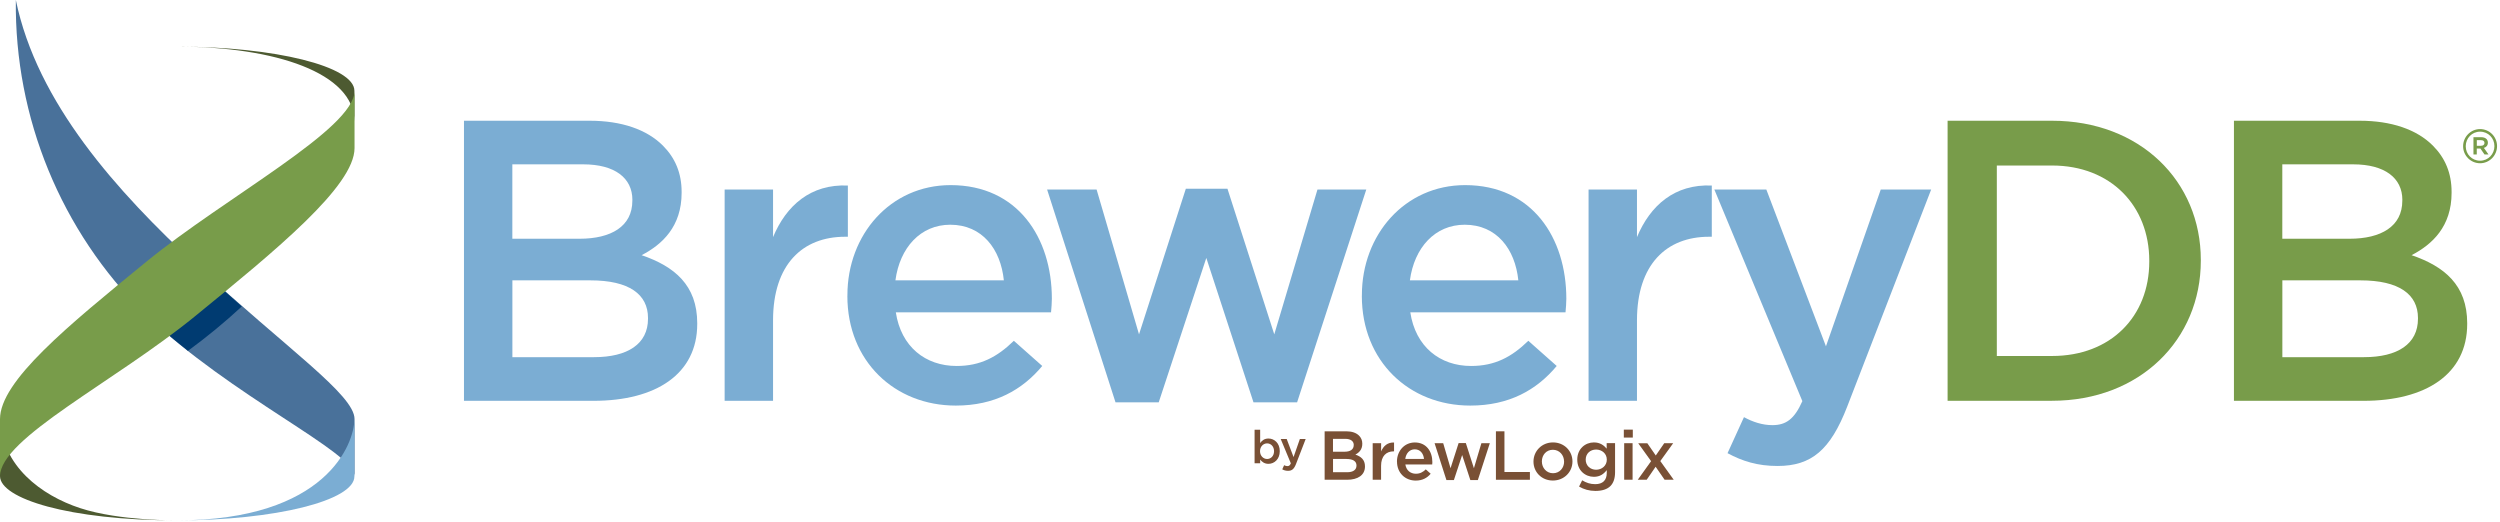 <svg width="551" height="115" viewBox="0 0 551 115" fill="none" xmlns="http://www.w3.org/2000/svg">
<g clip-path="url(#clip0_6_1302)">
<path d="M102.26 26.61H129.95C137 26.61 142.56 28.55 146.09 32.08C148.82 34.81 150.23 38.16 150.23 42.31V42.49C150.23 49.9 146 53.86 141.41 56.24C148.64 58.71 153.67 62.85 153.67 71.23V71.41C153.67 82.43 144.59 88.34 130.83 88.34H102.26V26.61ZM139.38 44.07C139.38 39.22 135.5 36.22 128.53 36.22H112.92V52.62H127.73C134.7 52.62 139.37 49.89 139.37 44.24V44.06L139.38 44.07ZM130.12 61.79H112.93V78.72H130.92C138.33 78.72 142.82 75.81 142.82 70.26V70.08C142.82 64.88 138.68 61.79 130.12 61.79Z" fill="#7BADD3"/>
<path d="M159.71 41.77H170.38V52.26C173.29 45.29 178.67 40.53 186.87 40.89V52.18H186.25C176.9 52.18 170.38 58.26 170.38 70.61V88.33H159.71V41.77Z" fill="#7BADD3"/>
<path d="M186.77 65.23V65.05C186.77 51.74 196.21 40.8 209.52 40.8C224.33 40.8 231.83 52.44 231.83 65.84C231.83 66.81 231.74 67.78 231.65 68.84H197.44C198.59 76.42 203.96 80.66 210.84 80.66C216.04 80.66 219.75 78.72 223.45 75.11L229.71 80.66C225.3 85.95 219.22 89.39 210.66 89.39C197.17 89.39 186.76 79.6 186.76 65.23H186.77ZM221.25 61.79C220.55 54.91 216.49 49.53 209.43 49.53C202.9 49.53 198.32 54.56 197.35 61.79H221.24H221.25Z" fill="#7BADD3"/>
<path d="M230.76 41.77H241.69L251.04 73.69L261.36 41.59H270.53L280.85 73.69L290.37 41.77H301.13L285.88 88.68H276.27L265.87 56.85L255.38 88.68H245.86L230.78 41.77H230.76Z" fill="#7BADD3"/>
<path d="M300.16 65.23V65.05C300.16 51.74 309.6 40.8 322.91 40.8C337.72 40.8 345.22 52.44 345.22 65.84C345.22 66.81 345.13 67.78 345.04 68.84H310.83C311.98 76.42 317.35 80.66 324.23 80.66C329.43 80.66 333.14 78.72 336.84 75.11L343.1 80.66C338.69 85.95 332.61 89.39 324.05 89.39C310.56 89.39 300.15 79.6 300.15 65.23H300.16ZM334.64 61.79C333.94 54.91 329.88 49.53 322.82 49.53C316.29 49.53 311.71 54.56 310.74 61.79H334.63H334.64Z" fill="#7BADD3"/>
<path d="M350.12 41.77H360.79V52.26C363.7 45.29 369.08 40.53 377.28 40.89V52.18H376.66C367.31 52.18 360.79 58.26 360.79 70.61V88.33H350.12V41.77Z" fill="#7BADD3"/>
<path d="M414.52 41.77H425.63L407.11 89.65C403.41 99.17 399.26 102.7 391.77 102.7C387.36 102.7 384.01 101.64 380.75 99.88L384.37 91.94C386.31 93 388.43 93.7 390.63 93.7C393.63 93.7 395.48 92.38 397.24 88.41L377.84 41.77H389.3L402.44 76.33L414.52 41.77Z" fill="#7BADD3"/>
<path d="M429.25 26.61H452.26C471.66 26.61 485.06 39.92 485.06 57.29V57.47C485.06 74.84 471.66 88.33 452.26 88.33H429.25V26.61ZM440.1 36.49V78.46H452.27C465.23 78.46 473.7 69.73 473.7 57.65V57.47C473.7 45.39 465.24 36.48 452.27 36.48H440.1V36.49Z" fill="#789C4A"/>
<path d="M492.36 26.61H520.05C527.1 26.61 532.66 28.55 536.19 32.08C538.92 34.81 540.33 38.16 540.33 42.31V42.49C540.33 49.9 536.1 53.86 531.51 56.24C538.74 58.71 543.77 62.85 543.77 71.23V71.41C543.77 82.43 534.69 88.34 520.93 88.34H492.36V26.61ZM529.48 44.07C529.48 39.22 525.6 36.22 518.63 36.22H503.02V52.62H517.83C524.8 52.62 529.47 49.89 529.47 44.24V44.06L529.48 44.07ZM520.22 61.79H503.03V78.72H521.02C528.43 78.72 532.92 75.81 532.92 70.26V70.08C532.92 64.88 528.78 61.79 520.22 61.79Z" fill="#789C4A"/>
<path d="M291.95 95.06H296.74C297.96 95.06 298.92 95.4 299.53 96.01C300 96.48 300.25 97.06 300.25 97.78V97.81C300.25 99.09 299.52 99.78 298.72 100.19C299.97 100.62 300.84 101.33 300.84 102.78V102.81C300.84 104.72 299.27 105.74 296.89 105.74H291.95V95.06ZM298.37 98.08C298.37 97.24 297.7 96.72 296.49 96.72H293.79V99.56H296.35C297.56 99.56 298.36 99.09 298.36 98.11V98.08H298.37ZM296.77 101.15H293.8V104.08H296.91C298.19 104.08 298.97 103.58 298.97 102.62V102.59C298.97 101.69 298.25 101.16 296.77 101.16V101.15Z" fill="#795035"/>
<path d="M302.55 97.68H304.4V99.5C304.9 98.29 305.83 97.47 307.25 97.53V99.48H307.14C305.52 99.48 304.39 100.53 304.39 102.67V105.74H302.54V97.69L302.55 97.68Z" fill="#795035"/>
<path d="M307.89 101.74V101.71C307.89 99.41 309.52 97.52 311.83 97.52C314.39 97.52 315.69 99.53 315.69 101.85C315.69 102.02 315.67 102.19 315.66 102.37H309.74C309.94 103.68 310.87 104.41 312.06 104.41C312.96 104.41 313.6 104.07 314.24 103.45L315.32 104.41C314.56 105.33 313.5 105.92 312.03 105.92C309.7 105.92 307.9 104.23 307.9 101.74H307.89ZM313.85 101.15C313.73 99.96 313.03 99.03 311.81 99.03C310.68 99.03 309.89 99.9 309.72 101.15H313.85Z" fill="#795035"/>
<path d="M316.19 97.68H318.08L319.7 103.2L321.48 97.65H323.07L324.85 103.2L326.5 97.68H328.36L325.72 105.8H324.06L322.26 100.29L320.44 105.8H318.79L316.18 97.68H316.19Z" fill="#795035"/>
<path d="M329.7 95.06H331.58V104.03H337.19V105.74H329.7V95.06Z" fill="#795035"/>
<path d="M337.98 101.75V101.72C337.98 99.42 339.81 97.51 342.28 97.51C344.75 97.51 346.57 99.39 346.57 101.69V101.72C346.57 104.01 344.74 105.91 342.25 105.91C339.76 105.91 337.98 104.03 337.98 101.75ZM344.72 101.75V101.72C344.72 100.3 343.7 99.13 342.25 99.13C340.8 99.13 339.83 100.29 339.83 101.69V101.72C339.83 103.12 340.85 104.3 342.29 104.3C343.73 104.3 344.73 103.14 344.73 101.75H344.72Z" fill="#795035"/>
<path d="M348.02 107.25L348.71 105.86C349.58 106.39 350.48 106.71 351.58 106.71C353.23 106.71 354.13 105.86 354.13 104.24V103.61C353.46 104.48 352.62 105.09 351.29 105.09C349.4 105.09 347.63 103.69 347.63 101.32V101.29C347.63 98.91 349.41 97.51 351.29 97.51C352.65 97.51 353.49 98.14 354.11 98.88V97.67H355.96V104.08C355.96 105.44 355.61 106.44 354.94 107.12C354.21 107.85 353.08 108.2 351.63 108.2C350.3 108.2 349.07 107.86 348.03 107.24L348.02 107.25ZM354.14 101.32V101.29C354.14 99.98 353.06 99.08 351.78 99.08C350.5 99.08 349.49 99.96 349.49 101.29V101.32C349.49 102.63 350.51 103.53 351.78 103.53C353.05 103.53 354.14 102.63 354.14 101.32Z" fill="#795035"/>
<path d="M357.89 94.69H359.87V96.44H357.89V94.69ZM357.97 97.68H359.82V105.73H357.97V97.68Z" fill="#795035"/>
<path d="M364.94 100.38L366.8 97.68H368.77L365.93 101.62L368.89 105.74H366.88L364.9 102.87L362.93 105.74H360.96L363.9 101.64L361.06 97.69H363.07L364.93 100.39L364.94 100.38Z" fill="#795035"/>
<path d="M542.87 32.24V32.22C542.87 30.18 544.53 28.45 546.61 28.45C548.69 28.45 550.35 30.15 550.35 32.19V32.21C550.35 34.25 548.69 35.98 546.61 35.98C544.53 35.98 542.87 34.28 542.87 32.24ZM549.77 32.22V32.2C549.77 30.46 548.42 29.02 546.61 29.02C544.8 29.02 543.45 30.48 543.45 32.22V32.24C543.45 33.98 544.8 35.42 546.61 35.42C548.42 35.42 549.77 33.96 549.77 32.22ZM545.15 30.24H546.87C547.71 30.24 548.33 30.65 548.33 31.44C548.33 32.06 547.96 32.45 547.45 32.6L548.46 34.04H547.58L546.68 32.73H545.88V34.04H545.15V30.23V30.24ZM546.81 32.13C547.3 32.13 547.58 31.87 547.58 31.51C547.58 31.1 547.3 30.89 546.81 30.89H545.89V32.14H546.81V32.13Z" fill="#789C4A"/>
<path d="M277.74 101.28V102.11H276.51V94.71H277.74V97.65C278.14 97.09 278.69 96.65 279.57 96.65C280.83 96.65 282.06 97.64 282.06 99.43V99.45C282.06 101.22 280.84 102.23 279.57 102.23C278.68 102.23 278.12 101.78 277.74 101.29V101.28ZM280.8 99.45V99.43C280.8 98.4 280.1 97.72 279.27 97.72C278.44 97.72 277.71 98.41 277.71 99.43V99.45C277.71 100.47 278.44 101.16 279.27 101.16C280.1 101.16 280.8 100.5 280.8 99.45Z" fill="#795035"/>
<path d="M286.49 96.76H287.77L285.64 102.27C285.21 103.37 284.74 103.77 283.88 103.77C283.37 103.77 282.99 103.65 282.61 103.44L283.02 102.53C283.24 102.65 283.49 102.73 283.74 102.73C284.09 102.73 284.3 102.58 284.5 102.12L282.27 96.76H283.59L285.1 100.74L286.49 96.76Z" fill="#795035"/>
<path d="M39.04 10.28C60.64 10.28 78.11 16.1 78.11 26.78V20.02C78.14 14.65 60.64 10.28 39.04 10.28Z" fill="#4D5A31"/>
<path d="M0 92.32V104.94C0 109.85 15.04 114.69 39.04 114.69C39.04 114.69 26.3 114.83 17.69 112C9.05 109.17 0.4 102.66 0 92.32Z" fill="#4D5A31"/>
<path d="M78.14 104.98C78.14 99.61 51.33 87.66 31.88 69.16C13.43 50.91 3.19 25.95 3.49 0C8.16 22.69 25.75 42.19 43.47 58.6C63.16 76.8 78.14 87.02 78.14 92.36V104.98Z" fill="#49719A"/>
<path d="M35.37 72.28C35.37 72.28 37.4 74.01 38.4 74.86L41.43 77.32C45.57 74.29 49.53 71.03 53.29 67.55L47.59 62.48L35.37 72.28Z" fill="#003B71"/>
<path d="M39.04 114.69C71.98 114.69 78.11 97.73 78.11 92.36V104.98C78.14 110.32 60.64 114.69 39.04 114.69Z" fill="#7BADD3"/>
<path d="M0 104.98C0 96.61 25.21 84.21 43.01 69.68C60.82 55.15 78.14 41.01 78.14 32.64V20.02C78.14 28.39 49.66 43.47 32.28 57.66C14.89 71.86 0 83.99 0 92.37V104.99V104.98Z" fill="#789C4A"/>
</g>
<defs>
<clipPath id="clip0_6_1302">
<rect width="550.36" height="114.69" fill="white"/>
</clipPath>
</defs>
</svg>
